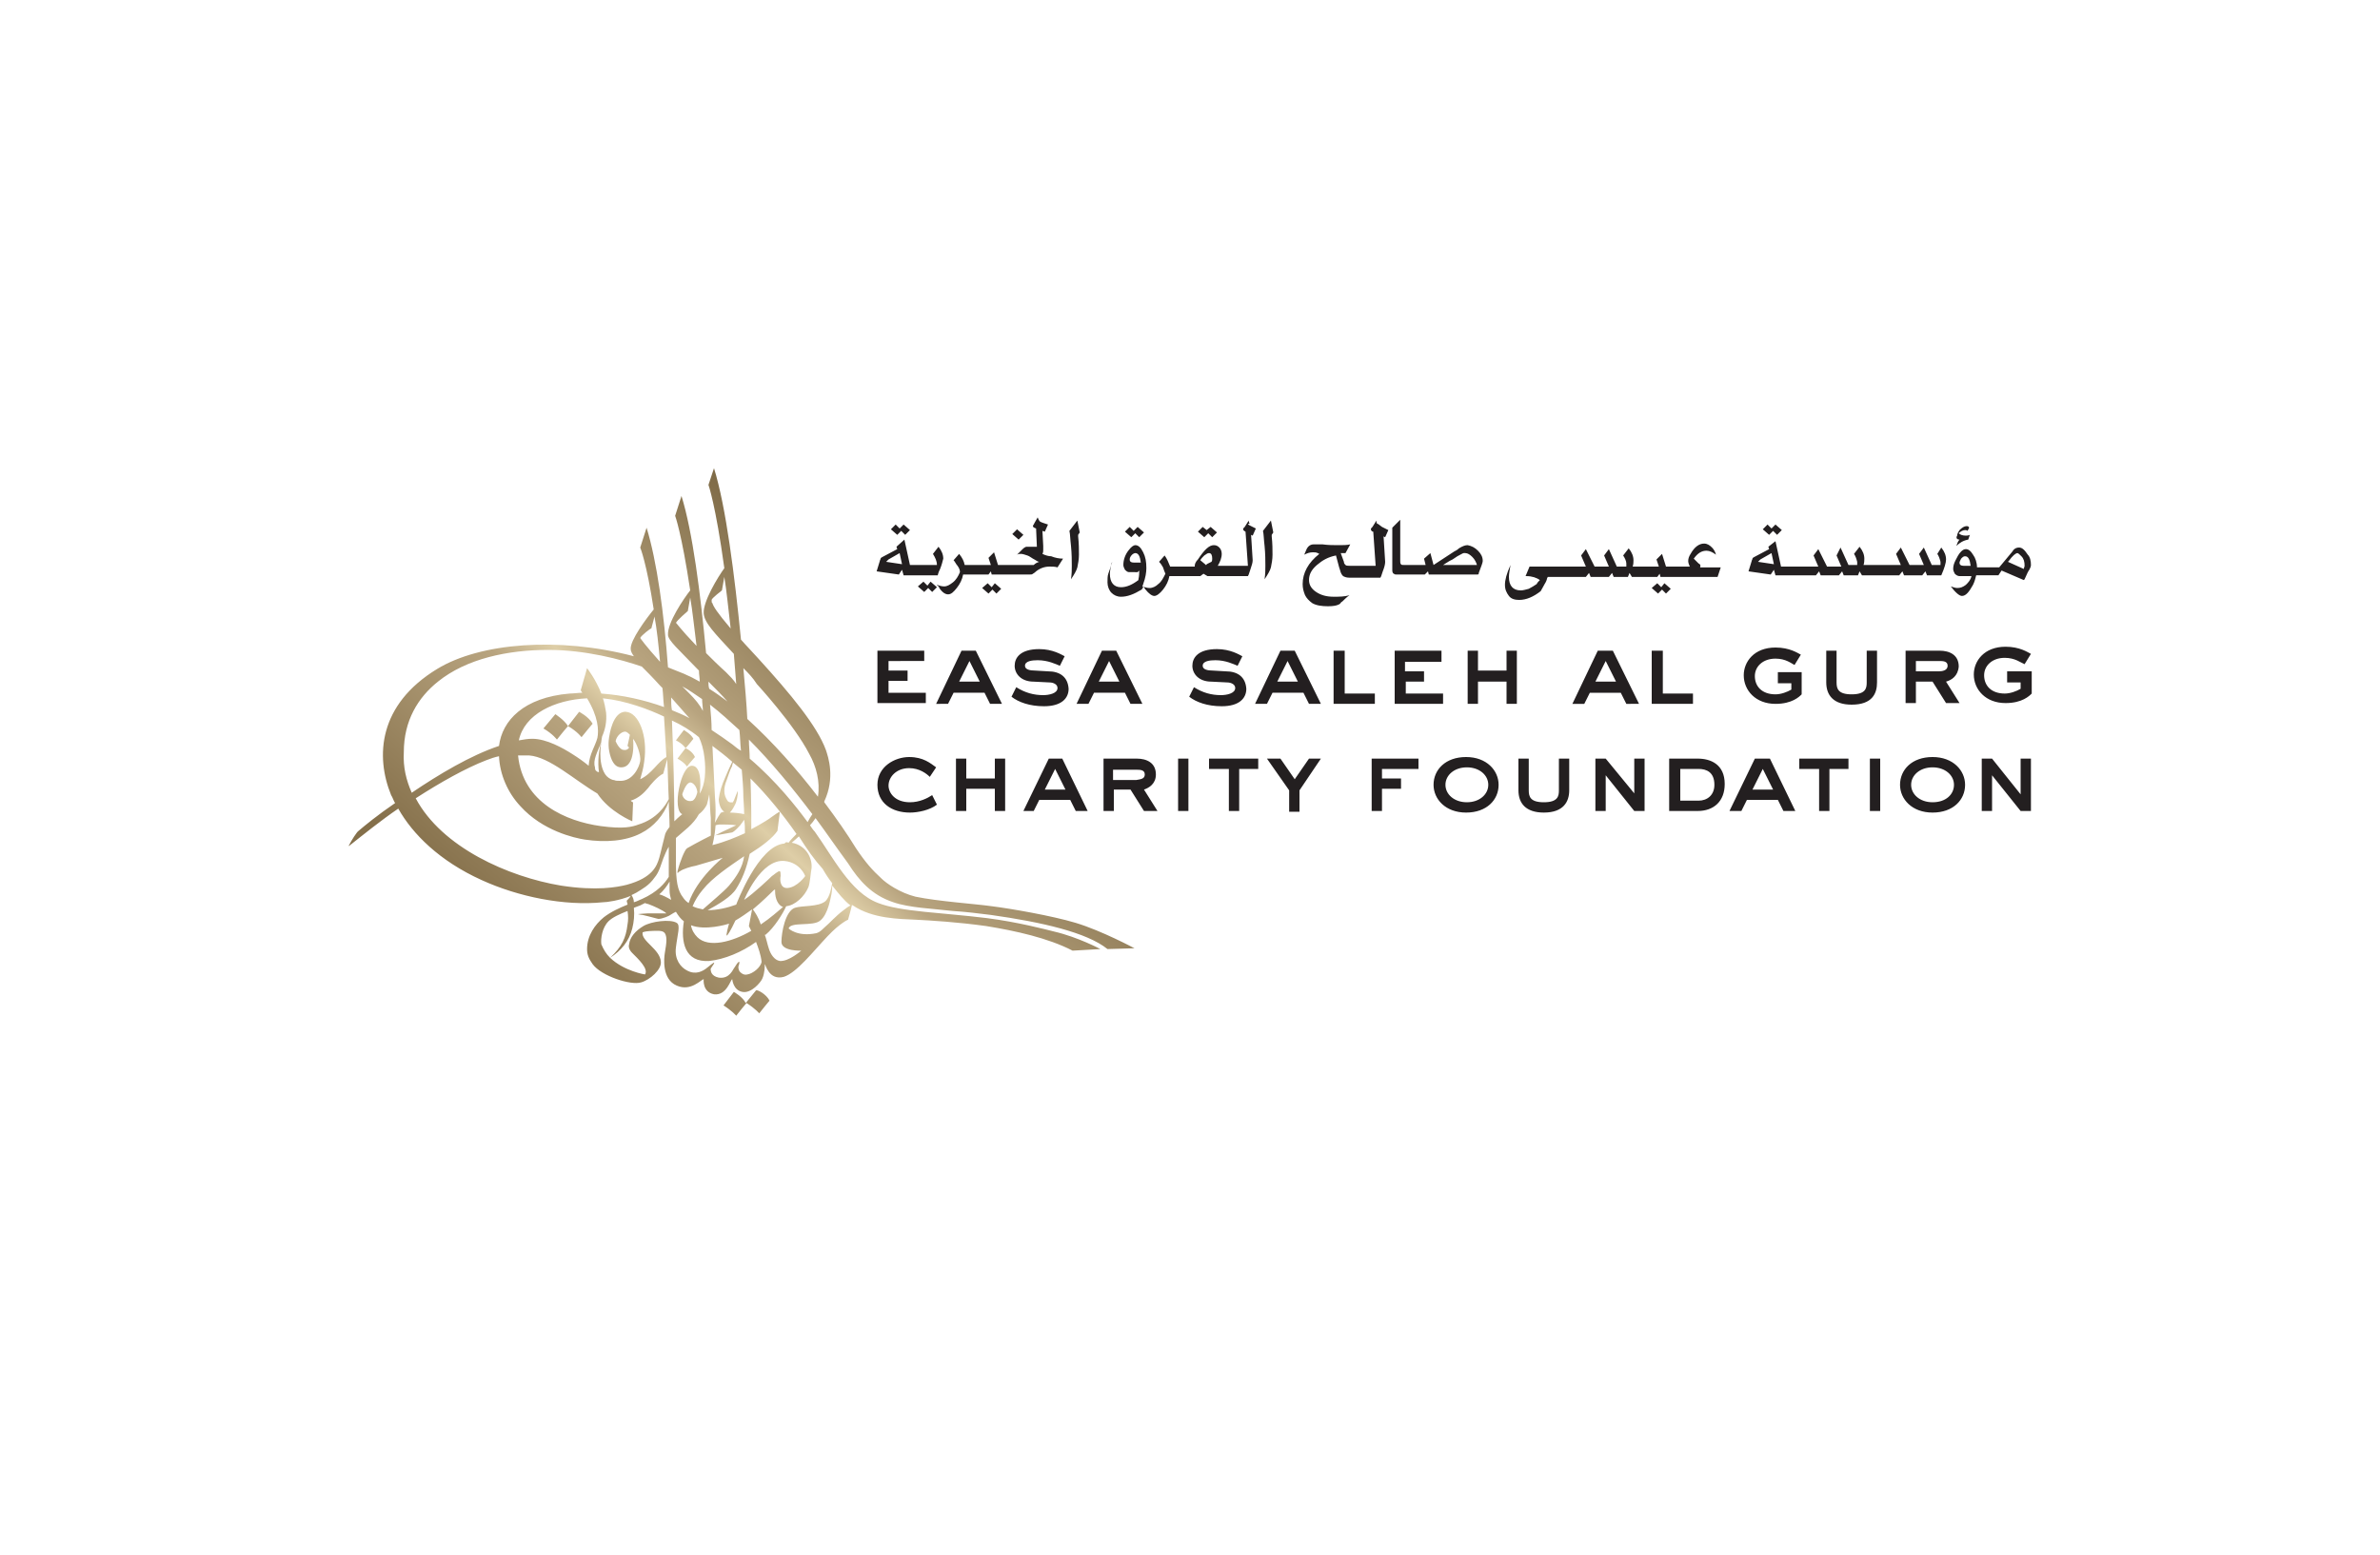 <?xml version="1.0" encoding="utf-8"?>
<!-- Generator: Adobe Illustrator 26.0.0, SVG Export Plug-In . SVG Version: 6.00 Build 0)  -->
<svg version="1.1" id="Layer_1" xmlns="http://www.w3.org/2000/svg" xmlns:xlink="http://www.w3.org/1999/xlink" x="0px" y="0px"
	 viewBox="0 0 300 196" style="enable-background:new 0 0 300 196;" xml:space="preserve">
<style type="text/css">
	.st0{display:none;}
	.st1{display:inline;fill:#BB94C3;}
	.st2{fill:#231F20;}
	.st3{fill-rule:evenodd;clip-rule:evenodd;fill:url(#SVGID_1_);}
</style>
<g class="st0">
	<path class="st1" d="M277,118.4h-0.9v-2.1l-1.6-1.7l-3,3.8h-1.1l3.5-4.4l-3.3-3.4h1.1l4.5,4.6v-4.6h0.9v7.8
		C277.1,118.4,277,118.4,277,118.4z"/>
	<path class="st1" d="M269.1,111.4h-1v-0.9h1V111.4z M269.1,118.4h-0.9v-5.7h0.9V118.4z"/>
	<path class="st1" d="M264.3,118.5c-0.4,0-0.7-0.1-1-0.2v-0.7c0.3,0.1,0.5,0.2,0.8,0.2c0.6,0,1-0.3,1-0.9v-3.3h-1.8v-0.8h1.8v-1.7
		h0.9v1.7h0.8v0.8H266v3.5C265.9,118,265.2,118.5,264.3,118.5z"/>
	<path class="st1" d="M259.3,118.5c-1.1,0-1.8-0.5-2.3-1.1l0.5-0.5c0.5,0.5,1,0.8,1.8,0.8c1.2,0,2.1-1,2.1-2.2l0,0
		c0-1.2-0.9-2.2-2-2.2c-0.8,0-1.3,0.4-1.7,0.9l-0.6-0.6c0.5-0.6,1.2-1,2.3-1c1.7,0,2.9,1.4,2.9,3l0,0
		C262.3,117.1,261,118.5,259.3,118.5z"/>
	<path class="st1" d="M255.6,118.4h-0.9v-3.3c0-1.1-0.7-1.8-1.7-1.8s-1.6,0.7-1.6,1.7v3.3h-0.9v-3.6c0-1.4,0.8-2.3,2.2-2.3
		c1,0,1.6,0.5,2,1.1v-3.4h0.9V118.4z"/>
	<path class="st1" d="M248.2,115.9h-4.5c0-0.1,0-0.2,0-0.3c0-1.7,1-3,2.7-3c1.6,0,2.8,1.3,2.8,3c0,1.8-1.3,3-2.9,3
		c-1.1,0-1.8-0.4-2.4-1.1l0.5-0.5c0.5,0.5,1,0.8,1.8,0.8C247.2,117.8,248.1,117.1,248.2,115.9z M248.2,115.2
		c-0.1-1.1-0.9-1.9-1.9-1.9c-1.1,0-1.7,0.9-1.8,1.9H248.2z"/>
	<path class="st1" d="M242.2,118.4h-0.9v-3.3c0-1.1-0.7-1.8-1.7-1.8S238,114,238,115v3.3h-0.9v-3.6c0-1.4,0.8-2.3,2.2-2.3
		c1,0,1.6,0.5,2,1.1v-1h0.9V118.4z"/>
	<path class="st1" d="M230.3,118.5c-1,0-1.7-0.5-2.1-1v0.8h-0.8v-3.5c0-0.7,0.2-1.3,0.6-1.7c0.4-0.4,1-0.6,1.9-0.6
		c0.8,0,1.5,0.2,2.1,0.5l-0.3,0.7c-0.5-0.2-1.1-0.4-1.7-0.4c-1.1,0-1.7,0.5-1.7,1.6v0.2c0.5-0.1,1-0.2,1.8-0.2
		c1.5,0,2.5,0.6,2.5,1.9l0,0C232.4,117.9,231.4,118.5,230.3,118.5z M230.1,117.8c0.8,0,1.4-0.4,1.4-1.1l0,0c0-0.7-0.6-1.2-1.7-1.2
		c-0.7,0-1.2,0.1-1.7,0.2v0.5C228.2,117.2,229.1,117.8,230.1,117.8z"/>
	<path class="st1" d="M225.6,120.2h-0.9v-2.9c-0.4,0.6-1.1,1.2-2.2,1.2c-1.4,0-2.7-1.1-2.7-3l0,0c0-1.9,1.4-3,2.7-3
		c1,0,1.7,0.6,2.2,1.3v-1.2h0.9V120.2z M222.7,117.7c1.1,0,2.1-0.9,2.1-2.2l0,0c0-1.3-1-2.2-2.1-2.2s-2,0.9-2,2.2l0,0
		C220.7,116.9,221.6,117.7,222.7,117.7z"/>
	<path class="st1" d="M218.2,120.2h-0.9v-2.9c-0.4,0.6-1.1,1.2-2.2,1.2c-1.4,0-2.7-1.1-2.7-3l0,0c0-1.9,1.4-3,2.7-3
		c1,0,1.7,0.6,2.2,1.3v-1.2h0.9V120.2z M215.3,117.7c1.1,0,2.1-0.9,2.1-2.2l0,0c0-1.3-1-2.2-2.1-2.2s-2,0.9-2,2.2l0,0
		C213.3,116.9,214.2,117.7,215.3,117.7z"/>
	<path class="st1" d="M210.8,118.4h-0.9v-8.1h0.9V118.4z"/>
	<path class="st1" d="M207.9,111.4h-1v-0.9h1V111.4z M207.8,118.4H207v-5.7h0.9L207.8,118.4L207.8,118.4z"/>
	<path class="st1" d="M203.3,118.5c-1,0-1.7-0.5-2.1-1v0.8h-0.8v-3.5c0-0.7,0.2-1.3,0.6-1.7c0.4-0.4,1-0.6,1.9-0.6
		c0.8,0,1.5,0.2,2.1,0.5l-0.3,0.7c-0.5-0.2-1.1-0.4-1.7-0.4c-1.1,0-1.7,0.5-1.7,1.6v0.2c0.5-0.1,1-0.2,1.8-0.2
		c1.5,0,2.5,0.6,2.5,1.9l0,0C205.4,117.9,204.4,118.5,203.3,118.5z M203.1,117.8c0.8,0,1.4-0.4,1.4-1.1l0,0c0-0.7-0.6-1.2-1.7-1.2
		c-0.7,0-1.2,0.1-1.7,0.2v0.5C201.2,117.2,202.1,117.8,203.1,117.8z"/>
	<path class="st1" d="M198.6,118.4h-0.9v-3.3c0-1.1-0.7-1.8-1.7-1.8s-1.6,0.7-1.6,1.7v3.3h-0.9v-3.6c0-1.4,0.8-2.3,2.2-2.3
		c1,0,1.6,0.5,2,1.1v-1h0.9V118.4z"/>
	<path class="st1" d="M189.1,118.5c-1.1,0-1.8-0.5-2.3-1.1l0.5-0.5c0.5,0.5,1,0.8,1.8,0.8c1.2,0,2.1-1,2.1-2.2l0,0
		c0-1.2-0.9-2.2-2-2.2c-0.8,0-1.3,0.4-1.7,0.9l-0.6-0.6c0.5-0.6,1.2-1,2.3-1c1.7,0,2.9,1.4,2.9,3l0,0
		C192.1,117.1,190.8,118.5,189.1,118.5z"/>
	<path class="st1" d="M185.1,115.9h-4.5c0-0.1,0-0.2,0-0.3c0-1.7,1-3,2.7-3c1.6,0,2.8,1.3,2.8,3c0,1.8-1.3,3-2.9,3
		c-1.1,0-1.8-0.4-2.4-1.1l0.5-0.5c0.5,0.5,1,0.8,1.8,0.8C184,117.8,184.9,117.1,185.1,115.9z M185.1,115.2c-0.1-1.1-0.9-1.9-1.9-1.9
		c-1.1,0-1.7,0.9-1.8,1.9H185.1z"/>
	<path class="st1" d="M177.1,118.5c-1.1,0-2-0.6-2-1.7l0,0c0-1,1-1.4,1.8-1.6s1.5-0.4,1.5-1l0,0c0-0.5-0.4-0.8-1.1-0.8
		c-0.5,0-1.2,0.2-1.7,0.6l-0.4-0.6c0.6-0.4,1.4-0.6,2.1-0.6c1.1,0,2,0.7,2,1.6l0,0c0,1.1-1,1.4-1.9,1.6c-0.8,0.2-1.4,0.4-1.4,1l0,0
		c0,0.6,0.5,0.9,1.2,0.9s1.4-0.3,2-0.7l0.4,0.6C178.8,118.2,177.9,118.5,177.1,118.5z"/>
	<path class="st1" d="M168.4,118.5c-1,0-1.7-0.5-2.1-1v0.8h-0.8v-3.5c0-0.7,0.2-1.3,0.6-1.7c0.4-0.4,1-0.6,1.9-0.6
		c0.8,0,1.5,0.2,2.1,0.5l-0.3,0.7c-0.5-0.2-1.1-0.4-1.7-0.4c-1.1,0-1.7,0.5-1.7,1.6v0.2c0.5-0.1,1-0.2,1.8-0.2
		c1.5,0,2.5,0.6,2.5,1.9l0,0C170.6,117.9,169.5,118.5,168.4,118.5z M168.3,117.8c0.8,0,1.4-0.4,1.4-1.1l0,0c0-0.7-0.6-1.2-1.7-1.2
		c-0.7,0-1.2,0.1-1.7,0.2v0.5C166.4,117.2,167.2,117.8,168.3,117.8z"/>
	<path class="st1" d="M163.7,118.4h-0.9v-3.3c0-1.1-0.7-1.8-1.7-1.8s-1.6,0.7-1.6,1.7v3.3h-0.9v-3.6c0-1.4,0.8-2.3,2.2-2.3
		c1,0,1.6,0.5,2,1.1v-1h0.9V118.4z"/>
	<path class="st1" d="M154.5,118.5c-1,0-1.7-0.6-2.2-1.3v1.2h-0.9v-8.1h0.9v3.5c0.4-0.6,1.1-1.2,2.2-1.2c1.4,0,2.7,1.1,2.7,3l0,0
		C157.2,117.4,155.8,118.5,154.5,118.5z M154.3,117.7c1.1,0,2-0.9,2-2.2l0,0c0-1.4-0.9-2.2-2-2.2s-2.1,0.9-2.1,2.2l0,0
		C152.2,116.8,153.2,117.7,154.3,117.7z"/>
	<path class="st1" d="M143.1,118.5c-1.4,0-2.7-1.1-2.7-3l0,0c0-1.9,1.4-3,2.7-3c1,0,1.7,0.6,2.2,1.3v-3.5h0.9v8.1h-0.9v-1.1
		C144.9,117.9,144.2,118.5,143.1,118.5z M143.3,117.7c1.1,0,2.1-0.9,2.1-2.2l0,0c0-1.3-1-2.2-2.1-2.2s-2,0.9-2,2.2l0,0
		C141.3,116.9,142.2,117.7,143.3,117.7z"/>
	<path class="st1" d="M138.3,115.9h-4.6c0-0.1,0-0.2,0-0.3c0-1.7,1-3,2.7-3c1.6,0,2.8,1.3,2.8,3c0,1.8-1.3,3-2.9,3
		c-1.1,0-1.8-0.4-2.4-1.1l0.5-0.5c0.5,0.5,1,0.8,1.8,0.8C137.3,117.8,138.2,117.1,138.3,115.9z M138.3,115.2
		c-0.1-1.1-0.9-1.9-1.9-1.9c-1.1,0-1.7,0.9-1.8,1.9H138.3z"/>
	<path class="st1" d="M131.6,120.2c-0.9,0-1.4-0.4-1.9-1.6l-2.4-5.9h0.9l1.8,4.8l2.1-4.8h0.9l-2.6,5.7c0.3,0.8,0.7,1.1,1.2,1.1
		c0.4,0,0.6-0.1,0.9-0.2l0.3,0.7C132.5,120.1,132.1,120.2,131.6,120.2z"/>
	<path class="st1" d="M123.7,118.5c-1.7,0-3-1.4-3-3l0,0c0-1.6,1.3-3,3-3s3,1.4,3,3l0,0C126.6,117.2,125.4,118.5,123.7,118.5z
		 M123.7,117.7c1.2,0,2.1-1,2.1-2.2l0,0c0-1.2-0.9-2.2-2.1-2.2s-2.1,1-2.1,2.2l0,0C121.5,116.7,122.4,117.7,123.7,117.7z"/>
	<path class="st1" d="M119.1,118.4h-0.9v-3.3c0-1.1-0.7-1.8-1.7-1.8s-1.6,0.7-1.6,1.7v3.3H114v-3.6c0-1.4,0.8-2.3,2.2-2.3
		c1,0,1.6,0.5,2,1.1v-1h0.9V118.4z"/>
	<path class="st1" d="M109.9,118.5c-1.1,0-1.7-0.6-2.2-1.3v1.2h-0.9v-8.1h0.9v3.5c0.4-0.6,1.1-1.2,2.2-1.2c1.4,0,2.7,1.1,2.7,3l0,0
		C112.6,117.4,111.3,118.5,109.9,118.5z M109.7,117.7c1.1,0,2-0.9,2-2.2l0,0c0-1.4-0.9-2.2-2-2.2s-2.1,0.9-2.1,2.2l0,0
		C107.6,116.8,108.7,117.7,109.7,117.7z"/>
</g>
<g>
	<path class="st2" d="M112,87.3h4.7v1.3h-6.1V82h5.9v1.3H112v1.2h2.4v1.3H112V87.3z M123,82l3.3,6.7h-1.5l-0.7-1.4h-3.9l-0.7,1.4
		H118l3.2-6.7H123z M123.5,85.9l-1.3-2.6l-1.3,2.6H123.5z M132.1,84.6l-1.7-0.1c-0.5,0-1.2-0.1-1.2-0.6c0-0.6,0.9-0.7,1.6-0.7
		c1.3,0,2.3,0.5,2.8,0.7l0.6-1.2c-0.4-0.2-1.5-0.9-3.2-0.9c-2.4,0-3.1,1.1-3.1,2.1c0,1,0.8,2,2.4,2l2,0.1c0.4,0,1,0.2,1,0.7
		c0,0.7-1.1,0.9-1.8,0.9c-1.2,0-2.3-0.3-3.4-1l-0.6,1.2c0.9,0.7,2.3,1.2,4.1,1.2c2.2,0,3.1-1,3.1-2.2
		C134.6,85.3,133.6,84.6,132.1,84.6z M140.7,82l3.3,6.7h-1.5l-0.7-1.4h-3.9l-0.7,1.4h-1.5l3.2-6.7H140.7z M141.1,85.9l-1.3-2.6
		l-1.3,2.6H141.1z M154.5,84.6l-1.7-0.1c-0.5,0-1.2-0.1-1.2-0.6c0-0.6,0.9-0.7,1.6-0.7c1.3,0,2.3,0.5,2.8,0.7l0.6-1.2
		c-0.4-0.2-1.5-0.9-3.2-0.9c-2.4,0-3.1,1.1-3.1,2.1c0,1,0.8,2,2.4,2l2,0.1c0.4,0,1,0.2,1,0.7c0,0.7-1.1,0.9-1.8,0.9
		c-1.2,0-2.3-0.3-3.4-1l-0.6,1.2c0.9,0.7,2.3,1.2,4.1,1.2c2.2,0,3.1-1,3.1-2.2C157,85.3,156,84.6,154.5,84.6z M163.2,82l3.3,6.7
		h-1.5l-0.7-1.4h-3.9l-0.7,1.4h-1.5l3.2-6.7H163.2z M163.6,85.9l-1.3-2.6l-1.3,2.6H163.6z M169.4,82h-1.3v6.7h5.2v-1.3h-3.8V82z
		 M177.1,85.9h2.4v-1.3h-2.4v-1.2h4.6V82h-5.9v6.7h6.1v-1.3h-4.7V85.9z M189.9,84.5h-3.6V82h-1.3v6.7h1.3v-2.8h3.6v2.8h1.3V82h-1.3
		V84.5z M203.3,82l3.3,6.7H205l-0.7-1.4h-3.9l-0.7,1.4h-1.5l3.2-6.7H203.3z M203.7,85.9l-1.3-2.6l-1.3,2.6H203.7z M209.5,82h-1.3
		v6.7h5.2v-1.3h-3.8V82z M224.1,86.1h1.7v0.8c-0.5,0.3-1.3,0.6-2,0.6c-1.7,0-2.6-1-2.6-2.3c0-1.2,1-2.2,2.6-2.2c1.3,0,2,0.6,2.4,0.8
		l0.8-1.3c-0.4-0.2-1.4-0.9-3.2-0.9c-2.7,0-4,1.8-4,3.5c0,1.9,1.5,3.6,4,3.6c2.1,0,3-0.9,3.3-1.2v-2.8h-3V86.1z M235.3,86
		c0,0.7-0.1,1.5-1.9,1.5c-1.7,0-1.9-0.7-1.9-1.5V82h-1.3V86c0,1.6,0.9,2.8,3.2,2.8c2.6,0,3.2-1.4,3.2-2.8V82h-1.3V86z M245.3,85.9
		l1.7,2.7h-1.7l-1.7-2.7h-2.1v2.7h-1.3V82h4.3c1.2,0,2.4,0.5,2.4,2C246.8,85.2,246,85.7,245.3,85.9z M245.5,83.9
		c0-0.6-0.6-0.6-1.1-0.6h-2.9v1.3h2.9C244.8,84.6,245.5,84.5,245.5,83.9z M253,84.8v1.2h1.7v0.8c-0.5,0.3-1.3,0.6-2,0.6
		c-1.7,0-2.6-1-2.6-2.3c0-1.2,1-2.2,2.6-2.2c1.3,0,2,0.6,2.5,0.8l0.8-1.3c-0.4-0.2-1.4-0.9-3.2-0.9c-2.7,0-4,1.8-4,3.5
		c0,1.9,1.5,3.6,4,3.6c2.1,0,3-0.9,3.3-1.2v-2.8H253z M114.7,101.1c-1.9,0-2.7-1.2-2.7-2.1c0-1.1,1-2.2,2.6-2.2
		c1.3,0,2.2,0.7,2.6,1.1l0.8-1.2c-0.7-0.5-1.6-1.3-3.4-1.3c-1.8,0-4,1.2-4,3.5c0,2.3,1.8,3.5,4.1,3.5c1,0,2.5-0.3,3.4-1l-0.6-1.2
		C116.9,100.6,115.9,101.1,114.7,101.1z M125.4,98.1h-3.6v-2.5h-1.3v6.6h1.3v-2.8h3.6v2.8h1.3v-6.6h-1.3V98.1z M133.9,95.6l3.2,6.6
		h-1.5l-0.7-1.4h-3.9l-0.7,1.4H129l3.2-6.6H133.9z M134.3,99.5l-1.3-2.6l-1.3,2.6H134.3z M144.2,99.5l1.7,2.7h-1.7l-1.7-2.7h-2.1
		v2.7h-1.3v-6.6h4.2c1.2,0,2.4,0.5,2.4,2C145.7,98.8,144.8,99.3,144.2,99.5z M144.3,97.6c0-0.6-0.6-0.6-1.1-0.6h-2.9v1.3h2.9
		C143.7,98.2,144.3,98.2,144.3,97.6z M148.5,102.2h1.3v-6.6h-1.3V102.2z M152.5,96.9h2.4v5.3h1.3v-5.3h2.4v-1.3h-6.2V96.9z
		 M163.2,98.2l-1.8-2.6h-1.7l2.8,4v2.7h1.3v-2.7l2.7-4H165L163.2,98.2z M172.9,102.2h1.3v-2.8h2.4v-1.3h-2.4v-1.2h4.6v-1.3h-5.9
		V102.2z M188.9,98.9c0,1.9-1.5,3.5-4.1,3.5c-2.6,0-4.1-1.7-4.1-3.5c0-1.9,1.5-3.5,4.1-3.5C187.4,95.4,188.9,97.1,188.9,98.9z
		 M187.6,98.9c0-1.2-1.1-2.2-2.7-2.2c-1.6,0-2.7,1-2.7,2.2c0,1.2,1.1,2.2,2.7,2.2C186.5,101.1,187.6,100.1,187.6,98.9z M196.5,99.6
		c0,0.7-0.1,1.5-1.9,1.5c-1.7,0-1.9-0.7-1.9-1.5v-4h-1.3v4c0,1.6,0.9,2.8,3.2,2.8c2.5,0,3.2-1.4,3.2-2.8v-4h-1.3V99.6z M206.1,100.1
		L206.1,100.1l-3.7-4.5h-1.3v6.6h1.3v-4.5h0l3.6,4.5h1.3v-6.6h-1.3V100.1z M217.4,98.8c0,2.2-1.4,3.4-3.4,3.4h-3.6v-6.6h3.6
		C215.6,95.6,217.4,96.3,217.4,98.8z M216.1,98.9c0-1.6-1-2-2-2h-2.3v4h2.3C215.2,100.9,216.1,100.2,216.1,98.9z M223.1,95.6
		l3.2,6.6h-1.5l-0.7-1.4h-3.9l-0.7,1.4h-1.5l3.2-6.6H223.1z M223.5,99.5l-1.3-2.6l-1.3,2.6H223.5z M226.9,96.9h2.4v5.3h1.3v-5.3h2.4
		v-1.3h-6.2V96.9z M235.7,102.2h1.3v-6.6h-1.3V102.2z M247.7,98.9c0,1.9-1.5,3.5-4.1,3.5c-2.6,0-4.1-1.7-4.1-3.5
		c0-1.9,1.5-3.5,4.1-3.5C246.2,95.4,247.7,97.1,247.7,98.9z M246.3,98.9c0-1.2-1.1-2.2-2.7-2.2c-1.6,0-2.7,1-2.7,2.2
		c0,1.2,1.1,2.2,2.7,2.2C245.3,101.1,246.3,100.1,246.3,98.9z M254.7,95.6v4.5h0l-3.6-4.5h-1.3v6.6h1.3v-4.5h0l3.6,4.5h1.3v-6.6
		H254.7z M125,74l-0.5-0.5l-0.7,0.6l0.8,0.7l0.5-0.5l0.5,0.5l0.6-0.6l-0.8-0.7L125,74z M118.5,71.7c-0.1,0.2-0.2,0.4-0.3,0.8h-2.1
		h-0.2h-2l-0.2-0.7l-0.4,0.6l-2.8-0.4l0.4-1.3c0-0.1,0.1-0.2,0.1-0.3c0-0.1,0.2-0.2,0.4-0.3l1.7-0.9l-0.1-0.3L114,68l0.7,3.2h1.3
		h0.2h1.9c0-0.5-0.2-0.9-0.5-1.4l0.7-0.9c0.4,0.5,0.6,1,0.6,1.5C118.8,70.8,118.7,71.2,118.5,71.7z M113.7,71.1l-0.3-1.4l-1.4,0.8
		c-0.1,0.1-0.2,0.2-0.3,0.3L113.7,71.1z M113.6,66.9l0.5,0.5l0.6-0.6l-0.8-0.7l-0.5,0.5l-0.5-0.5l-0.6,0.6l0.8,0.7L113.6,66.9z
		 M116.9,73.8l-0.5-0.5l-0.7,0.6l0.8,0.7l0.5-0.5l0.5,0.5l0.6-0.6l-0.8-0.7L116.9,73.8z M247,68c-0.2,0.2-0.3,0.5-0.4,0.8
		c0.4-0.4,0.9-0.7,1.5-0.8l0.2-0.6c-0.2,0.1-0.4,0.1-0.5,0.1c-0.4,0-0.7-0.1-0.9-0.3c0.2-0.2,0.5-0.4,0.8-0.4c0.1,0,0.2,0,0.3,0.1
		c0.1-0.2,0.2-0.3,0.2-0.4c0-0.1-0.1-0.2-0.3-0.2c-0.3,0-0.6,0.2-0.9,0.5c-0.2,0.3-0.3,0.5-0.3,0.7C246.5,67.8,246.7,68,247,68z
		 M223.5,66.9l0.5,0.5l0.6-0.6l-0.8-0.7l-0.5,0.5l-0.5-0.5l-0.6,0.6l0.8,0.7L223.5,66.9z M152.3,67.2l0.5,0.5l0.6-0.6l-0.8-0.7
		l-0.5,0.4l-0.5-0.4l-0.6,0.6l0.8,0.7L152.3,67.2z M129,67.4l-0.8-0.7l-0.6,0.6l0.8,0.7L129,67.4z M143.1,67.2l0.5,0.5l0.6-0.6
		l-0.8-0.7l-0.5,0.5l-0.5-0.5l-0.6,0.6l0.8,0.7L143.1,67.2z M186.3,69.4c0.4,0.4,0.6,0.8,0.6,1.3c0,0.2-0.2,0.7-0.5,1.5l0,0.1
		l-0.1,0.1h-6.2l-0.1-0.4l-0.4,0.4h-1.6h-0.2h-1.8c-0.1,0-0.2,0-0.3-0.1c-0.1,0-0.2-0.2-0.2-0.4l0-0.2v-5.2l1-1v5.2
		c0,0.2,0,0.3,0.1,0.4c0,0.1,0.2,0.1,0.4,0.1h0.8h0.2h1.7l-0.2-0.8l0.8-0.7l0.4,1.5l2.6-1.7c0.2-0.1,0.4-0.2,0.6-0.4
		c0.5-0.3,0.8-0.4,1.1-0.4C185.5,68.8,185.9,69,186.3,69.4z M186.2,71.3c-0.1-0.4-0.3-0.8-0.6-1.1c-0.3-0.3-0.6-0.5-0.9-0.5
		c-0.1,0-0.1,0-0.2,0c-0.1,0-0.4,0.2-0.8,0.4l-0.6,0.4l-0.4,0.2l-0.8,0.5H186.2z M244.7,69c0.4,0.5,0.6,1,0.6,1.5
		c0,0.4-0.2,1.1-0.6,2h-1.8l-0.2-0.5l-0.4,0.5h-2.3l-0.2-0.5l-0.4,0.5h-3.2h-0.2h-1.3l-0.3-0.5l-0.2,0.5h-1.8l-0.2-0.5l-0.4,0.5
		h-2.3l-0.2-0.5l-0.4,0.5H226h-0.2h-2l-0.2-0.7l-0.4,0.6l-2.8-0.4l0.4-1.3c0-0.1,0.1-0.2,0.1-0.3c0-0.1,0.2-0.2,0.4-0.3l1.7-0.9
		l-0.1-0.3l0.9-0.7l0.7,3.2h1.3h0.2h3.2l-0.6-1.4l0.6-0.8l1.1,2.2h1.8l-0.6-1.4L232,69l1,2.2h1.1v-0.1c0-0.1,0-0.1,0-0.3
		c-0.1-0.4-0.2-0.7-0.4-1l0.7-0.9c0.4,0.5,0.6,1,0.6,1.5c0,0.2,0,0.5-0.1,0.8h1.3h0.2h3.2l-0.6-1.4l0.6-0.8l1.1,2.2h1.8l-0.6-1.4
		l0.6-0.8l1,2.2h1.1v-0.1c0-0.1,0-0.1,0-0.3c-0.1-0.4-0.2-0.7-0.4-1L244.7,69z M223.6,71.1l-0.3-1.4l-1.4,0.8
		c-0.1,0.1-0.2,0.2-0.3,0.3L223.6,71.1z M214.1,71c-0.1-0.1-0.2-0.2-0.5-0.5l-0.1-0.1c0.5-0.7,1-1,1.6-1c0.4,0,0.8,0.2,1.2,0.5
		c-0.1-0.4-0.3-0.7-0.5-0.9c-0.3-0.3-0.6-0.5-1-0.5c-0.6,0-1.2,0.4-1.7,1.3c-0.2,0.3-0.3,0.6-0.3,0.9c0,0.2,0.1,0.5,0.2,0.7h-1.6
		h-0.2h-1.2l-0.5-1.6l-0.7,0.7l0.3,0.9h-1.8h-0.2h-1.3c0.1-0.3,0.1-0.6,0.1-0.8c0-0.5-0.2-1-0.6-1.5l-0.7,0.9c0.2,0.3,0.4,0.7,0.4,1
		c0,0.1,0,0.2,0,0.3v0.1h-1.2l-1-2.2l-0.6,0.8l0.6,1.4h-1.8l-1.1-2.2l-0.6,0.8l0.6,1.4h-3.2h-0.2h-3.7l-0.5,1.2h0.1
		c0.7,0,1.3,0.2,1.7,0.5c-0.2,0.2-0.3,0.3-0.4,0.5c-0.3,0.2-0.6,0.4-1,0.6c-0.4,0.1-0.7,0.2-1,0.2c-1,0-1.5-0.6-1.5-1.7
		c0-0.4,0.1-0.9,0.2-1.5c-0.5,1.1-0.7,1.9-0.7,2.5c0,0.6,0.2,1,0.5,1.4c0.3,0.4,0.8,0.5,1.3,0.5c0.9,0,1.8-0.4,2.7-1.1
		c0.1-0.2,0.3-0.5,0.5-0.9c0.2-0.3,0.3-0.6,0.3-0.7l0.1-0.2h1.4h0.2h3.2l0.4-0.5l0.2,0.5h2.3l0.4-0.5l0.2,0.5h1.8l0.2-0.5l0.3,0.5
		h1.3h0.2h1.7l0.3-0.4l0.1,0.4h1.8h0.2h5.2l0.4-1.2h-2.6C214.4,71.2,214.3,71.1,214.1,71z M209.4,74l-0.5-0.5l-0.7,0.6l0.8,0.7
		l0.5-0.5l0.5,0.5l0.6-0.6l-0.8-0.7L209.4,74z M256,71.2c0,0.2-0.1,0.4-0.2,0.6c-0.1,0.1-0.3,0.5-0.6,1.2l-0.1,0.1l-2.8-1.2
		l-0.4,0.6h-1.3h-0.2h-1.3c-0.1,0.4-0.2,0.8-0.4,1.2c-0.5,0.9-0.9,1.4-1.4,1.4c-0.3,0-0.8-0.4-1.4-1.2c0.3,0.1,0.6,0.2,0.8,0.2
		c0.4,0,0.7-0.1,1.1-0.4c0.3-0.3,0.6-0.6,0.7-1.1h-0.9c-0.3,0-0.5,0-0.6,0c-0.2,0-0.4-0.1-0.6-0.3c-0.1-0.2-0.2-0.4-0.2-0.6
		c0-0.4,0.1-0.7,0.3-1.1c0.2-0.4,0.4-0.8,0.7-1.1c0.2-0.2,0.4-0.3,0.6-0.3c0.3,0,0.6,0.2,0.9,0.7c0.3,0.4,0.5,1,0.5,1.6h1.3h0.2h1.3
		l1-1.2c0.4-0.5,0.7-0.8,0.8-1c0.2-0.2,0.4-0.3,0.7-0.3c0.4,0,0.7,0.3,1.1,0.9C255.9,70.2,256,70.7,256,71.2z M248.4,71.3
		c-0.1-0.8-0.3-1.2-0.7-1.2c-0.2,0-0.3,0.1-0.5,0.3c-0.1,0.2-0.2,0.4-0.2,0.5c0,0.3,0.2,0.4,0.5,0.4H248.4z M255.2,71.3
		c0-0.5-0.1-0.9-0.4-1.2c-0.2-0.2-0.4-0.4-0.5-0.4c-0.2,0-0.6,0.3-1.1,1l-0.1,0.1l2,0.9C255.1,71.6,255.2,71.4,255.2,71.3z
		 M157.5,66.2l0.8,0.4l-0.4,0.9l-0.2-0.1l0.2,3.2c0,0.3-0.1,0.6-0.3,1.2l0,0l-0.2,0.6l-0.1,0.2h-2.2h-0.2h-2.7l-0.5-0.3l-0.4,0.3
		h-2.4h-0.2h-1.3c-0.1,0.6-0.4,1.2-0.8,1.7c-0.4,0.5-0.8,0.8-1.1,0.8c-0.3,0-0.7-0.3-1.1-0.8c0,0-0.1-0.1-0.2-0.3c0,0,0-0.1-0.1-0.1
		c0,0.1-0.1,0.3-0.2,0.4c-1,0.6-1.8,0.9-2.6,0.9c-0.5,0-0.9-0.2-1.2-0.5c-0.3-0.3-0.5-0.8-0.5-1.3c0-0.4,0-0.8,0.1-1.1
		c0.1-0.3,0.3-0.8,0.5-1.5l-0.1,0.2c-0.1,0.5-0.2,1-0.2,1.3c0,1.1,0.5,1.7,1.4,1.7c0.7,0,1.4-0.3,2.2-0.9l0-0.1
		c0.1-0.4,0.1-0.8,0.1-1v-0.1c0,0-0.1,0.1-0.2,0.2H143c-0.3,0-0.6,0-0.7,0c-0.2,0-0.4-0.2-0.5-0.3c-0.1-0.2-0.2-0.4-0.2-0.6
		c0-0.6,0.2-1.3,0.7-1.9c0.3-0.4,0.6-0.6,0.8-0.6c0.4,0,0.7,0.3,1,0.9c0.3,0.6,0.4,1.2,0.4,2c0,0.5-0.1,1.2-0.4,2
		c0,0.1-0.1,0.2-0.1,0.3c0.3,0.1,0.6,0.2,0.9,0.2c0.4,0,0.8-0.2,1.1-0.5c0.4-0.3,0.6-0.7,0.9-1.3c-0.1-0.2-0.2-0.5-0.3-0.8
		c-0.1-0.2-0.3-0.5-0.5-0.7l0.7-0.8c0.3,0.4,0.5,0.9,0.7,1.4h1.3h0.2h1.6c0,0,0-0.1,0-0.1c0-0.2,0.1-0.5,0.4-0.8
		c0.8-1.2,1.4-1.8,2-1.8c0.3,0,0.5,0.1,0.7,0.3c0.2,0.2,0.3,0.5,0.3,0.8c0,0.5-0.2,1-0.5,1.5h1.7h0.2h1.9l-0.3-4.3
		c-0.2-0.1-0.3-0.2-0.3-0.3c0-0.1,0-0.1,0.1-0.2l0.1-0.1l0.5-0.8c0,0.2,0.1,0.3,0.1,0.4C157.2,66,157.3,66.1,157.5,66.2z
		 M143.8,70.9c-0.1-0.8-0.3-1.2-0.7-1.2c-0.1,0-0.3,0.1-0.4,0.2c-0.2,0.2-0.3,0.4-0.3,0.6c0,0.3,0.2,0.4,0.6,0.4H143.8z M152.8,70.4
		c0-0.4-0.1-0.7-0.4-0.7c-0.2,0-0.3,0.1-0.6,0.3c-0.2,0.2-0.4,0.4-0.5,0.6l0.6,0.5c0.1,0.1,0.1,0.1,0.1,0.1c0,0,0.1,0,0.1-0.1
		l0.6-0.3C152.8,70.7,152.8,70.5,152.8,70.4z M135.8,65.6l-1,1.3c0.1,0.4,0.1,1.1,0.2,1.9c0.1,1,0.1,1.9,0.1,2.5c0,0.5,0,1-0.1,1.7
		c0.4-0.6,0.7-1.1,0.8-1.5c0.1-0.5,0.2-1,0.2-1.6c0-0.6,0-1.4-0.1-2.3l0-0.2l0.2-0.3L135.8,65.6z M131.4,69.8
		c0.1-0.2,0.1-0.3,0.1-0.5c0,0,0-0.2,0-0.5l-0.1-1.9l0.3,0.1l0.4-0.9l-0.6-0.2c-0.3-0.1-0.5-0.2-0.5-0.3c-0.1-0.1-0.1-0.2-0.2-0.4
		l-0.4,0.7l-0.1,0.2c-0.1,0.1-0.1,0.2-0.1,0.2c0,0.1,0.1,0.2,0.4,0.3l0.1,2.3c-0.2,0-0.4,0-0.5,0c-0.2,0-0.4,0-0.6,0h-0.2
		c-0.1,0-0.3,0.1-0.5,0.3l-0.7,0.7c0.2-0.1,0.3-0.1,0.5-0.1c0.2,0,0.5,0.1,0.8,0.2c0.3,0.1,0.5,0.3,0.7,0.4c0.4,0.2,0.6,0.4,0.8,0.4
		c-0.3,0.1-0.5,0.2-0.7,0.4h-3.2H127h-1.2l-0.5-1.6l-0.7,0.7l0.3,0.9h-1.8h-0.2h-1.3c-0.1-0.5-0.3-0.9-0.7-1.4l-0.7,0.8
		c0.2,0.2,0.3,0.5,0.5,0.7c0.2,0.3,0.3,0.5,0.3,0.8c-0.2,0.5-0.5,1-0.9,1.3c-0.4,0.3-0.7,0.5-1.1,0.5c-0.3,0-0.6-0.1-0.9-0.2
		c0,0.1,0.1,0.1,0.1,0.1c0.1,0.1,0.2,0.2,0.2,0.3c0.4,0.6,0.8,0.8,1.1,0.8c0.4,0,0.7-0.3,1.1-0.8c0.4-0.5,0.7-1.1,0.8-1.7h1.3h0.2
		h1.7l0.3-0.4l0.1,0.4h1.8h0.2h2.8c0.2,0,0.3,0,0.4-0.1c0,0,0.2-0.1,0.4-0.3c0.5-0.4,1.1-0.6,1.7-0.6c0.3,0,0.7,0,1,0.1l0.7-1.1
		c-0.5,0-1-0.1-1.5-0.3C132.2,70.1,131.8,70,131.4,69.8z M160.2,65.6l-1,1.3c0.1,0.4,0.1,1.1,0.2,1.9c0.1,1,0.1,1.9,0.1,2.5
		c0,0.5,0,1-0.1,1.7c0.4-0.6,0.7-1.1,0.8-1.5c0.1-0.5,0.2-1,0.2-1.6c0-0.6,0-1.4-0.1-2.3l0-0.2l0.2-0.3L160.2,65.6z M173.6,66
		c-0.1-0.1-0.1-0.2-0.1-0.4l-0.5,0.8l-0.1,0.1c-0.1,0.1-0.1,0.2-0.1,0.2c0,0.1,0.1,0.3,0.3,0.3l0.3,4.3h-1.9h-0.2h-1.2
		c-0.2,0-0.4,0-0.5-0.1c-0.1-0.1-0.2-0.2-0.2-0.4l-0.4-1.1h0l0.2,0l0.4,0l0.6-1.1c-0.4,0.1-0.9,0.1-1.4,0.1c-0.7,0-1.4,0-2.1-0.1
		l-0.6,0c-0.2,0-0.4,0-0.5,0c-0.4,0-0.7,0.2-0.9,0.6l-0.3,0.7c0.4-0.2,0.7-0.3,1.1-0.3c0.2,0,0.4,0,0.6,0.1l0.2,0.1h0l0,0
		c-1.4,1.1-2.1,2.4-2.1,3.8c0,0.5,0.1,0.9,0.3,1.4c0.2,0.4,0.5,0.7,0.9,1c0.5,0.3,1.2,0.4,2,0.4c0.7,0,1.1-0.1,1.3-0.2
		c0.1,0,0.1-0.1,0.2-0.1c0.1-0.1,0.1-0.2,0.3-0.3c0.2-0.2,0.5-0.5,0.9-0.8c-0.6,0.2-1.3,0.2-2,0.2c-0.9,0-1.6-0.2-2.2-0.6
		c-0.6-0.4-0.9-0.9-0.9-1.5c0-0.7,0.3-1.3,1-1.9c0.7-0.6,1.4-1,2.4-1.2h0l0.4,1.5l0.1,0.3c0.1,0.4,0.2,0.6,0.4,0.8
		c0.2,0.1,0.4,0.2,0.8,0.2h1.5h0.2h2.2l0.1-0.2l0.2-0.6l0,0c0.2-0.5,0.3-0.9,0.3-1.2l-0.2-3.2l0.2,0.1l0.4-0.9l-0.8-0.4
		C173.8,66.1,173.7,66,173.6,66z"/>
	
		<linearGradient id="SVGID_1_" gradientUnits="userSpaceOnUse" x1="69.807" y1="156.381" x2="118.252" y2="107.936" gradientTransform="matrix(1.041 4.000000e-03 4.000000e-03 0.914 -4.626 -14.783)">
		<stop  offset="6.645570e-02" style="stop-color:#846F4A"/>
		<stop  offset="0.46" style="stop-color:#B8A47F"/>
		<stop  offset="0.544" style="stop-color:#DECEA7"/>
		<stop  offset="0.628" style="stop-color:#B8A47F"/>
		<stop  offset="1" style="stop-color:#7E6A46"/>
	</linearGradient>
	<path class="st3" d="M97,126.1c0,0-1,1.2-1.3,1.6c0,0-0.5-0.6-1.6-1.3c-0.1,0.1-1,1.2-1.3,1.6c0,0-0.5-0.6-1.6-1.3l1.3-1.7
		c0,0,1.1,0.6,1.5,1.4l1.3-1.6C95.5,124.7,96.6,125.3,97,126.1z M70.2,93.2c0.3-0.4,1.3-1.6,1.4-1.7c1.2,0.7,1.7,1.4,1.7,1.4
		c0.3-0.4,1.4-1.7,1.4-1.7c-0.5-0.9-1.7-1.5-1.7-1.5l-1.4,1.8c-0.5-0.8-1.6-1.5-1.6-1.5l-1.5,1.8C69.7,92.5,70.2,93.2,70.2,93.2z
		 M86.4,94.3l-1,1.3c0.9,0.5,1.2,1,1.2,1c0.2-0.3,1-1.2,1-1.2C87.3,94.7,86.5,94.3,86.4,94.3c0.3-0.3,1-1.2,1-1.2
		c-0.3-0.6-1.2-1.1-1.2-1.1l-1,1.3C86,93.7,86.4,94.2,86.4,94.3z M102.8,103.1c-0.2,0.3-0.5,0.7-0.7,0.9c0.2,0.3,0.4,0.6,0.6,0.8
		c2.3,3.2,4.5,7.7,8,9c2.8,1.1,8,1.2,13.7,1.9c3.9,0.5,7.3,1.4,8.5,1.7c3,0.7,5.8,2.2,5.8,2.2l-3.5,0.2c-3.1-1.6-7.2-2.5-10.9-3.1
		c-3.6-0.5-6.9-0.7-8.9-0.8c-2-0.1-5.4-0.1-7.9-1.8c0,0-0.1,0-0.1-0.1c-0.1,0.5-0.5,1.9-0.5,1.9s-1,0.4-2.6,2.1
		c-1.8,1.9-3.9,4.6-5.5,5.1c-1.9,0.5-2.3-1.6-2.4-1.6c0,0.3,0,1.1-0.3,1.8c-0.2,0.5-1.4,1.9-2.5,1.7c-1.2-0.2-1.3-1.6-1.3-1.6
		c-0.2,0-0.7,2.1-2.3,1.9c-1.5-0.3-1.3-1.9-1.3-1.9c-0.3,0-1.6,1.6-3.4,0.8c-1.9-0.8-1.6-3.5-1.5-4.1c0.1-0.6,0.2-1.2,0.2-1.6
		c0-0.2,0-0.6-0.2-0.9c-0.2-0.3-0.7-0.3-0.9-0.3c-1.7,0-1.9,0.2-1.9,0.2c-0.2,1.1,2.2,2.1,2.3,3.7c0.1,1-1.4,2.3-2.5,2.6
		c-1.3,0.4-5-0.8-6.1-2.3c-0.5-0.7-0.7-1.2-0.7-1.9c0-1.7,1-3.1,2.1-4c0.9-0.7,2-1.2,3-1.6c0-0.2-0.1-0.3-0.1-0.5c0,0,0,0,0,0
		c0.2-0.2,0.4-0.4,0.5-0.6c-1.5,0.6-3,0.8-3.5,0.8c-4.9,0.5-10.7-0.7-15.3-2.8c-5.3-2.4-8.7-5.8-10.5-9c-2.2,1.5-4.3,3.2-6.2,4.7
		c0,0-0.1,0,0-0.1c0.3-0.6,1-1.7,1.2-1.8c0.7-0.6,2.4-2,4.6-3.5c-0.2-0.3-0.3-0.7-0.5-1c-2-4.9-1.6-11.4,5.8-15.9
		c5.4-3.3,15.3-4.1,24.8-1.6c-0.2-0.3-0.4-0.6-0.4-0.9c-0.1-1.1,2-3.9,2.9-5c-0.9-5.9-1.7-7.8-1.7-7.8l0.8-2.5
		c1.3,4.2,2.2,10.8,2.7,17.6c0.7,0.3,1.3,0.5,2,0.8c0.7,0.3,1.3,0.6,2,1c0-0.5-0.1-0.9-0.1-1.4c-0.1-0.1-0.2-0.2-0.3-0.3
		c-2.2-2.3-3.6-3.5-3.6-4.2c-0.1-1.5,2-4.6,2.8-5.6c-1.1-7.3-1.9-9.4-1.9-9.4l0.8-2.5c1.4,4.5,2.4,12.3,3.1,19.8
		c0.7,0.7,1.5,1.5,2.5,2.4c0.5,0.5,1,1,1.3,1.5c-0.1-1.3-0.2-2.6-0.3-3.8c-2.5-2.7-3.7-3.9-3.8-5.1c-0.1-1.5,1.8-4.6,2.6-5.7
		c-1.1-8-2-10.5-2-10.5L90,59c1.5,4.8,2.6,13.5,3.4,21.6c0.6,0.7,1.4,1.5,2.2,2.4c4.1,4.5,7.4,8.5,8.5,11.5c0.3,0.9,1.2,3.5-0.2,6.5
		c0,0,0,0.1,0,0.1c1.5,2,2.9,4,4,5.8c1.2,1.8,2.1,2.8,3.2,3.8c0.6,0.6,2.3,1.8,4.3,2.3c2.9,0.6,7.5,0.9,9.6,1.2
		c2.4,0.3,7.6,1.2,10.6,2.1c3.3,1,7.4,3.2,7.4,3.2l-3.4,0.1c-2.6-2.1-8.3-3.4-14.7-4.3c-1.6-0.2-3.2-0.4-4.8-0.5
		c-2.6-0.3-5.5-0.4-7.5-1.1c-2.7-0.9-4.3-2.7-5.7-4.9C105.5,106.9,104.2,105,102.8,103.1z M92.1,79.2c-0.3-2.5-0.5-4.7-0.8-6.5
		L91,74.4c0,0-1.3,1-1.3,1.2c0,0.2,0,0.4,0.1,0.4C89.9,76.4,90.4,77.2,92.1,79.2z M93.7,84.2c0.2,2.2,0.4,4.4,0.5,6.4
		c3.2,2.9,6.3,6.4,8.9,9.8c0.3-1.9-0.2-3.8-1.1-5.4c-1.9-3.7-6.6-8.8-6.6-8.8C94.9,85.4,94.3,84.8,93.7,84.2z M84,95.4
		c-0.1-1.8-0.2-3.5-0.3-5.1c-1.9-0.9-4.8-2-7.7-2.3c0.2,0.6,0.3,1.2,0.4,1.8c0.1,1.1-0.1,2.1-0.5,3c0,0-0.1,0.5-0.1,0.6
		c0,0.2-0.5,2.7,0.5,4.2c0.2,0.3,0.6,0.6,1,0.7c0,0,0.1,0,0.1,0c0.2,0.1,0.4,0.1,0.7,0.1c1.7,0.1,2.5-1.8,2.6-2.5
		c0.1-0.7-0.4-2.2-0.9-2.8c0,0,0.4,3.6-1.5,3.6c-0.9,0-1.3-1-1.5-2c-0.2-1,0-1.9,0-1.9s0.4-3.2,2.1-3.1c1.6,0.1,2.8,3,2.3,6.3
		c-0.1,0.8-0.3,1.5-0.5,2.2C82.2,97.5,82.9,96,84,95.4z M75.1,97.1c0.1,0.1,0.2,0.2,0.4,0.2c-0.2-1.3,0-2.9,0.3-3.8
		c-0.5,1.3-1.1,2.3-0.8,3.2C75,96.8,75,97,75.1,97.1z M79.1,94l0.3-1.4c-0.2-0.2-0.4-0.4-0.6-0.4c-0.5,0-1.1,0.6-1.2,1.2
		c0.3,0.7,0.7,1.1,1,1.1c0.5,0.1,0.7-0.3,0.7-0.3C79.2,94.1,79.1,94,79.1,94z M74,88c-4.1,0.2-7.9,2-8.6,5.3
		c0.6-0.1,1.1-0.2,1.7-0.2c1.8,0,3.9,1.2,5,1.9c0.8,0.5,1.5,1,2.1,1.5c0.1-1.5,0.8-2.4,1.1-3.5C75.5,92,75.4,90.3,74,88z M65.3,95.2
		c0.6,6,6.1,8.3,10.4,8.9c2.9,0.4,4,0.1,4.8-0.2c2.3-0.7,3.4-2.4,3.8-3.2c0,0,0,0,0,0c-0.1-1.8-0.1-3.4-0.2-5l-0.5,1.8
		c-0.7,0.3-1.7,1.5-1.9,1.8c-0.5,0.6-1.2,1.3-2.2,1.6c0.1,0.1,0.2,0.2,0.3,0.2l-0.1,2.4c0,0-2.9-1.2-4.4-3.5c-2.9-1.7-6-4.6-8.6-4.8
		C66.3,95.2,65.8,95.2,65.3,95.2z M84.7,89.5c0.7,0.3,1.5,0.6,2.2,1c-0.7-0.8-1.5-1.7-2.3-2.6C84.6,88.5,84.6,89,84.7,89.5z
		 M91.4,98c0.3-0.7,0.6-1.4,0.9-2c-0.9-0.8-1.7-1.4-2.5-2c0.1,2.2,0.2,4.2,0.3,6c0,0.4,0.1,1.1,0.1,2.1c0,0.5,0,1.1-0.1,1.6
		c0.7-1.3,0.8-1.3,0.8-1.3c0.1,0,0.2-0.1,0.4-0.1c-0.5-0.3-0.7-1.1-0.7-1.6C90.7,99.8,91,98.9,91.4,98z M90.1,105.3
		c0,0,0.8-0.4,1-0.5c1.3-0.6,1.7-0.8,1.7-0.8l0,0c-0.5-0.1-1.7-0.1-2-0.1c-0.3,0-0.6,0.1-0.6,0.1s0,0,0,0c-0.1,1.4-0.4,2.5-0.4,2.5
		c1.6-0.4,3-1,4.1-1.5c0-0.6,0-1.2-0.1-1.7c-0.1,0.2-0.3,0.4-0.5,0.7c-0.1,0.1-0.6,0.7-1,0.9c-0.1,0-1,0.2-1.7,0.3
		C90.4,105.2,90.1,105.3,90.1,105.3z M91.9,111.6c1-1.2,1.7-2.3,1.9-3.7c-1.9,1.3-4,2.7-5.2,4.2c-0.6,0.7-1,1.4-1.3,2.1
		c0.4,0.2,0.8,0.3,1.3,0.4C89.6,113.7,91.2,112.4,91.9,111.6z M84.7,90.8c0.2,4.8,0.3,9.3,0.3,12.7c0.6-0.6,1-0.9,1-0.9
		c-1.3-0.5-0.2-6.1,1.2-6.1c1.5,0,1,3.5,1,3.5c0.7-1.1,0.8-2.9,0.6-4.5c-0.1-1-0.4-2-0.7-2.6C87,92,85.8,91.3,84.7,90.8z M87.9,99.8
		c-0.1-0.8-0.6-1.2-0.9-1.2c-0.6,0.1-1,1.5-1,1.5c0.1,0.6,0.7,1,1.3,0.8C87.7,100.7,87.9,99.9,87.9,99.8z M84.4,111.1
		c-0.3,0.5-0.7,1.1-1.3,1.6c0.4,0.1,1,0.4,1.5,0.7c-0.1-0.4-0.2-0.7-0.2-1.2C84.4,111.8,84.4,111.4,84.4,111.1z M86.1,113.1
		c0.2,0.3,0.4,0.5,0.7,0.7c1.1-3.2,4.3-5.7,4.3-5.7s-2.7,0.8-3.4,1c-0.6,0.1-1.6,0.4-2,0.7c-0.1,0-0.3,0.3-0.3,0.2c0,0,0-0.2,0-0.2
		c0.3-1.2,0.9-2.7,1.2-2.9c1.2-0.7,3-1.6,3-1.6c0-0.3,0-1.8,0-2.2c-0.1-1-0.1-2-0.2-3c-0.1,0.5-0.2,1-0.3,1.3c-0.4,0.8-1,1.2-1,1.2
		c-0.7,1.3-1.9,2.1-2.9,3c0,0.9,0,2,0,2.9C85.2,111.1,85.4,112.2,86.1,113.1z M87.1,116.6c0.1,0.6,0.4,1.1,0.8,1.5
		c1.4,1.4,4.4,0.6,6.8-0.8c-0.2-0.4-0.3-0.6-0.3-0.6l0.4-2.1c-0.7,0.5-1.4,1-2.1,1.4c-0.6,1.3-1,1.9-1.1,1.9c-0.1,0,0.2-1.2,0.3-1.5
		C91.6,116.5,88.9,117.3,87.1,116.6z M95.9,116.5c1.2-0.8,2.2-1.7,2.8-2.2c-0.6-0.2-1-1-1-2c0-0.1,0-0.2,0-0.2
		c-0.1,0-0.2,0.1-0.5,0.4c-0.1,0.1-1.1,1.1-2.3,2.1C95.2,115,95.6,115.6,95.9,116.5z M99.3,111.9c1.2-0.1,2.2-1.5,2.2-1.5
		s-0.6-1.7-2.6-1.9c-3-0.3-5.1,4.9-5.1,4.9c1.2-0.8,3.2-2.7,3.5-3c0.2-0.1,0.8-0.7,1-0.6c0.1,0,0.1,0.4,0.1,0.6
		C98.3,110.8,98.3,112,99.3,111.9z M99.4,106.2c0.2-0.3,0.6-0.7,1-1.1c-1.6-2.3-3.6-4.8-5.8-7c0.1,2.9,0.1,4.7,0.1,4.7s0,0.7,0,1.7
		c1.5-0.8,2.4-1.4,2.5-1.5c0.4-0.3,1-0.7,1.1-0.7l-0.3,2.4c-0.6,0.9-1.9,1.9-3.5,2.9c-0.4,1.9-1,3.3-1.7,4.4c-0.6,1-2.3,2-3.6,2.7
		c1.2,0,2.5-0.3,3.6-0.7c0,0,2.8-7.5,6.1-7.7C99,106.1,99.2,106.1,99.4,106.2z M93.5,97C93.5,97,93.5,97,93.5,97
		c-0.4-0.3-0.7-0.6-1.1-0.9c-0.1,0.2-0.1,0.5-0.2,0.6c-0.2,0.4-0.4,1-0.6,1.6c-0.2,0.5-0.3,0.9-0.3,1.4c0,0.5,0.2,0.9,0.4,1.2
		c0.2,0.3,0.6,0.2,0.7,0.2c0,0,0-0.1,0.1-0.2c0,0,0.5-1.3,0.5-1.2c0,0.5-0.1,1.3-0.4,1.8c-0.2,0.4-0.4,0.7-0.6,0.9
		c0.6,0,1.4,0.1,1.8,0.2c0,0,0,0,0,0c0-0.7-0.1-2.1-0.1-2.1l0,0C93.7,99.3,93.6,98.2,93.5,97z M93.4,94.6c-0.1-0.9-0.1-1.8-0.2-2.6
		c-1.2-1.1-2.4-2.2-3.7-3.2c0.1,1.1,0.2,2.2,0.2,3.2c0.9,0.6,1.8,1.2,2.6,1.8C92.7,94.1,93,94.4,93.4,94.6z M87.8,81.4
		c-0.3-2.3-0.5-4.4-0.8-6.1l-0.3,1.7c0,0-1.4,1.2-1.5,1.5C85.2,78.4,85.6,79.1,87.8,81.4z M89.4,86.8c0.8,0.5,1.5,1,2.3,1.6
		c-0.7-0.8-1.6-1.7-2.4-2.5C89.3,86.2,89.3,86.5,89.4,86.8z M86,86.5c0.3,0.3,0.6,0.6,0.9,0.9c0.7,0.7,1.3,1.4,1.7,2.2
		c0-0.5-0.1-1-0.1-1.5C87.6,87.5,86.8,86.9,86,86.5z M80.7,80.4c0,0,0.6,0.9,2.5,3c-0.2-2.2-0.4-4.1-0.7-5.7l-0.4,1.5
		C82.1,79.1,80.8,80.1,80.7,80.4z M51.9,99.9c3.4-2.3,7.4-4.7,11-5.9c0.4-3.2,3.1-6.1,8.9-6.6c0.5,0,1.1-0.1,1.6-0.1
		c-0.1-0.1-0.1-0.2-0.2-0.3l0.8-2.8c0,0,1.1,1.4,1.8,3.2c2.7,0.2,5.4,0.8,7.9,1.7c-0.1-0.8-0.1-1.6-0.2-2.4
		c-0.1-0.1-0.2-0.2-0.3-0.3c-0.9-1-1.7-1.8-2.3-2.4c-2.6-0.9-7.1-2.1-11.8-2.1c-5.1,0-10.3,1.1-13.9,4c-2.5,2-4.3,4.9-4.3,8.9
		C50.8,96.7,51.2,98.3,51.9,99.9z M79,111.5c3.3-0.9,3.8-2.4,4.1-3.4c0.3-1.1,0.5-2.1,0.7-2.8c0.1-0.5,0.4-0.8,0.6-1.1
		c0-1.1-0.1-2.2-0.1-3.2c-0.6,1.7-1.9,3.2-3.5,4c-1.9,1-4.5,1.2-7.1,0.8c-1.3-0.2-5.3-1.1-8.1-4.2c-1.6-1.7-2.6-4-2.7-6.3
		c-0.5,0.1-1.1,0.3-1.6,0.5c-2.6,1-5.8,2.8-8.9,4.8c3.3,6.2,11.7,9.9,18.3,11C75.2,112.3,77.8,111.8,79,111.5z M79.9,113.7
		c0.4-0.1,0.7-0.3,1-0.4c2-0.9,2.9-2,3.4-2.8c0-0.8,0-1.6,0-2.6l0,0c0-0.5,0-0.8,0-1.2c-0.3,0.5-0.5,1-0.7,1.5
		c-0.3,0.8-0.5,1.7-1.1,2.4c-0.7,1-1.5,1.4-2.3,1.9c-0.2,0.1-0.4,0.2-0.6,0.3C79.8,113.1,79.9,113.4,79.9,113.7z M76.9,120.7
		c1.5-1.4,2-2.5,2.2-4.2c0.1-0.5,0.1-1.1,0-1.7c-1,0.4-1.9,0.8-2.4,1.3c-0.8,0.8-1,2.2-0.9,2.9C76.1,119.7,76.4,120.2,76.9,120.7z
		 M96,121.2c-0.1-0.9-0.4-1.7-0.7-2.5c-1.8,1.3-4,2.2-5.9,2.4c-3.1,0.2-3.6-2.4-3.2-5c-0.4-0.3-0.7-0.7-1-1.2
		c-0.2,0.1-0.4,0.2-0.7,0.4c-0.1,0.1-1,0.5-1.5,0.5c-0.1,0-1.1-0.3-2-0.5c-0.2,0-0.5-0.1-0.6-0.1c0,0,1-0.1,1.3-0.1
		c1.7,0,2.2,0,2.2,0l0.1,0c-0.4-0.4-1.8-1-2.1-1.1c-0.2-0.1-0.4-0.1-0.6-0.2c-0.2,0.1-0.4,0.2-0.6,0.3c-0.3,0.1-0.5,0.2-0.8,0.3
		c0.1,0.9,0,1.8-0.2,2.6c-0.4,1.6-1.4,2.8-2.8,3.7c1.8,1.7,4.4,2.1,4.4,2.1c0.5-0.7-0.9-2-1.6-2.7c-0.4-0.4-0.5-0.8-0.4-1.1
		c0.1-0.9,0.8-1.7,1.8-2.3c1-0.6,3.4-0.9,4.2-0.4c0.5,0.3,0.1,1.4-0.1,3.1c-0.2,1.5,0.6,2.5,1.4,2.9c1.1,0.6,2,0.1,2.6-0.4
		c0.6-0.5,0.8-0.6,0.8-0.6c0.1,0.1-0.2,0.4-0.3,0.6c-0.2,0.2-0.1,0.4-0.1,0.4s0,0.7,1,0.9c1.4,0.2,1.8-1.1,2-1.3
		c0.2-0.3,0.4-0.7,0.6-0.7c0,0.1,0,0.3-0.1,0.5c-0.1,0.4,0.1,0.7,0.2,0.8c0.2,0.2,0.5,0.4,0.9,0.3C94.9,122.7,95.9,121.9,96,121.2z
		 M104.9,111.6c0,0.2,0,0.6-0.1,1.1c-0.1,0.4-0.4,2.5-1.4,3.3c-0.9,0.8-3.7,0.1-4,1c0,0,1.1,1.1,3.5,0.6c0.3-0.1,0.5-0.2,1-0.7
		c0.7-0.6,1.5-1.5,2.3-2.1c0.5-0.4,0.8-0.6,1-0.7C106.4,113.5,105.7,112.6,104.9,111.6z M100.7,105.4c-0.3,0.3-0.7,0.6-0.9,0.8
		c1.7,0.3,2.6,1.8,2.5,3.2c-0.1,0.5-0.2,1.9-0.4,2.4c-0.5,1.2-1.7,2.3-2.8,2.4c-0.4,0.9-1.5,2.7-2.6,3.6c0,0,0,0-0.1,0
		c0.2,0.5,0.3,1.1,0.5,1.7c0.2,0.7,0.7,1.5,1.4,1.6c1.1,0.1,2.7-1.3,2.7-1.3s-2.5,0.1-2.5-1.1c0-1.2,0.5-3.9,1.7-4.3
		c0.9-0.3,2.9-0.1,3.8-0.8c0.6-0.5,0.8-1.8,0.9-2.3c-0.4-0.5-0.8-1.1-1.2-1.8C102.7,108.4,101.7,107,100.7,105.4z M102.4,102.6
		c-2.5-3.3-5.2-6.6-8-9.4c0,0.8,0.1,1.6,0.1,2.4c3.4,2.9,5.9,6.1,7.3,8C102,103.2,102.2,102.9,102.4,102.6z"/>
</g>
</svg>
